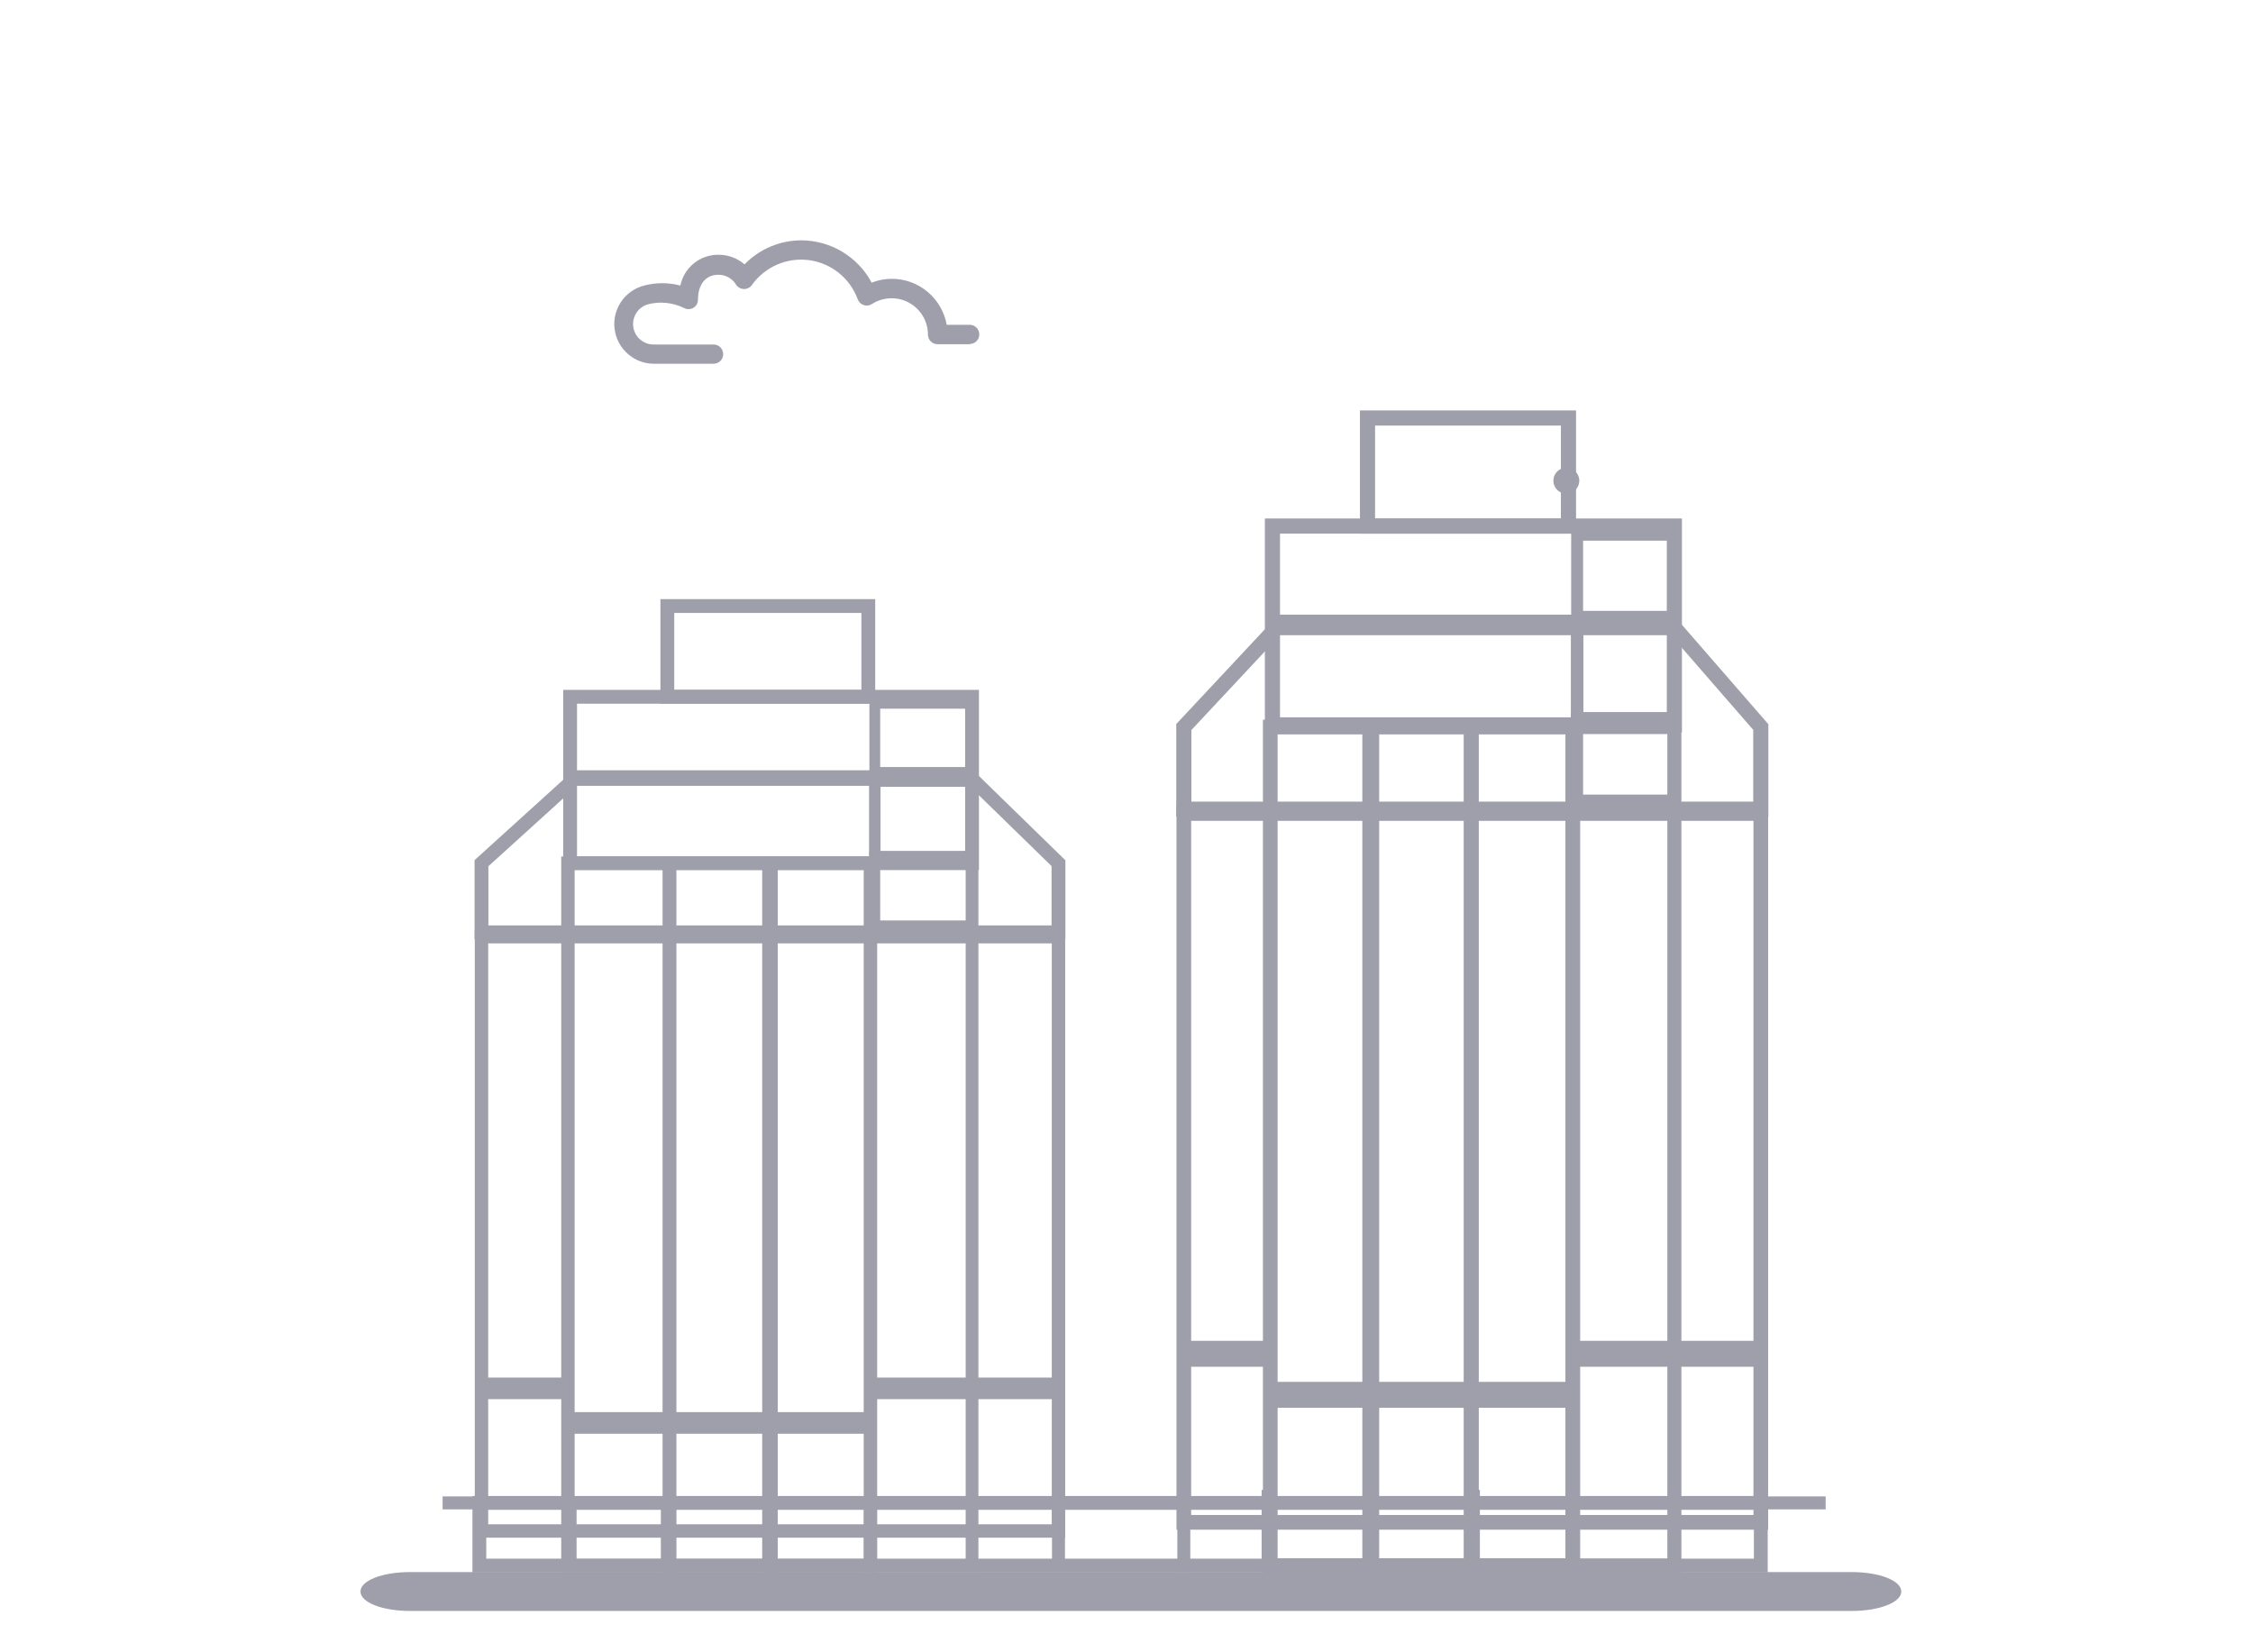<svg width="75" height="55" viewBox="0 0 75 55" fill="none" xmlns="http://www.w3.org/2000/svg">
<mask id="mask0_674_135" style="mask-type:alpha" maskUnits="userSpaceOnUse" x="0" y="0" width="75" height="55">
<rect width="75" height="55" fill="#D9D9D9"/>
</mask>
<g mask="url(#mask0_674_135)">
<path d="M52.141 16.432C52.38 16.432 52.573 16.239 52.573 16C52.573 15.762 52.38 15.569 52.141 15.569C51.903 15.569 51.71 15.762 51.71 16C51.71 16.239 51.903 16.432 52.141 16.432Z" fill="#9E9FAA"/>
<path fill-rule="evenodd" clip-rule="evenodd" d="M12 52.976C12 52.617 12.719 52.329 13.655 52.329H61.637C62.572 52.329 63.292 52.617 63.292 52.976C63.292 53.336 62.572 53.624 61.637 53.624H13.655C12.719 53.624 12 53.336 12 52.976Z" fill="#9E9FAA"/>
<path d="M35.236 31.179H16.028V50.962H35.236V31.179Z" stroke="#9E9FAA" stroke-width="0.446" stroke-miterlimit="10"/>
<path d="M16.028 28.733V31.035H35.236V28.733L32.358 25.928H19.122L16.028 28.733Z" stroke="#9E9FAA" stroke-width="0.46" stroke-miterlimit="10"/>
<path d="M39.408 24.201V26.935H58.615V24.201L55.738 20.892H42.502L39.408 24.201Z" stroke="#9E9FAA" stroke-width="0.504" stroke-miterlimit="10"/>
<path d="M58.615 27.079H39.408V50.674H58.615V27.079Z" stroke="#9E9FAA" stroke-width="0.489" stroke-miterlimit="10"/>
<path d="M22.287 28.733H18.906V52.113H22.287V28.733Z" stroke="#9E9FAA" stroke-width="0.446" stroke-miterlimit="10"/>
<path d="M25.668 28.733H22.287V52.113H25.668V28.733Z" stroke="#9E9FAA" stroke-width="0.446" stroke-miterlimit="10"/>
<path d="M28.977 28.733H25.596V52.113H28.977V28.733Z" stroke="#9E9FAA" stroke-width="0.446" stroke-miterlimit="10"/>
<path d="M45.667 24.201H42.286V52.113H45.667V24.201Z" stroke="#9E9FAA" stroke-width="0.489" stroke-miterlimit="10"/>
<path d="M48.976 24.201H45.595V52.113H48.976V24.201Z" stroke="#9E9FAA" stroke-width="0.489" stroke-miterlimit="10"/>
<path d="M52.357 24.201H48.976V52.113H52.357V24.201Z" stroke="#9E9FAA" stroke-width="0.489" stroke-miterlimit="10"/>
<path d="M58.615 50.027H15.957V52.113H58.615V50.027Z" stroke="#9E9FAA" stroke-width="0.46" stroke-miterlimit="10"/>
<path d="M28.905 47.005H18.978V47.725H28.905V47.005Z" fill="#9E9FAA"/>
<path d="M35.092 45.855H28.833V46.574H35.092V45.855Z" fill="#9E9FAA"/>
<path d="M19.05 45.855H16.028V46.574H19.05V45.855Z" fill="#9E9FAA"/>
<path d="M32.358 23.194H18.978V28.733H32.358V23.194Z" stroke="#9E9FAA" stroke-width="0.46" stroke-miterlimit="10"/>
<path d="M28.905 20.173H22.215V23.194H28.905V20.173Z" stroke="#9E9FAA" stroke-width="0.46" stroke-miterlimit="10"/>
<path d="M32.358 26H29.121V28.517H32.358V26Z" stroke="#9E9FAA" stroke-width="0.381" stroke-miterlimit="10"/>
<path d="M32.358 28.517H29.121V30.819H32.358V28.517Z" stroke="#9E9FAA" stroke-width="0.36" stroke-miterlimit="10"/>
<path d="M32.358 23.41H29.121V25.712H32.358V23.41Z" stroke="#9E9FAA" stroke-width="0.36" stroke-miterlimit="10"/>
<path d="M60.774 49.811H14.734V50.243H60.774V49.811Z" fill="#9E9FAA"/>
<path d="M32.358 28.733H28.977V52.113H32.358V28.733Z" stroke="#9E9FAA" stroke-width="0.424" stroke-miterlimit="10"/>
<path d="M29.121 25.64H19.194V26.072H29.121V25.64Z" fill="#9E9FAA"/>
<path d="M29.193 50.027H28.761V52.113H29.193V50.027Z" fill="#9E9FAA"/>
<path d="M25.884 50.027H25.38V52.113H25.884V50.027Z" fill="#9E9FAA"/>
<path d="M35.452 50.027H35.02V52.113H35.452V50.027Z" fill="#9E9FAA"/>
<path d="M22.503 50.027H21.999V52.113H22.503V50.027Z" fill="#9E9FAA"/>
<path d="M19.194 50.027H18.762V52.113H19.194V50.027Z" fill="#9E9FAA"/>
<path d="M52.213 45.998H42.286V46.861H52.213V45.998Z" fill="#9E9FAA"/>
<path d="M58.472 44.632H52.213V45.495H58.472V44.632Z" fill="#9E9FAA"/>
<path d="M42.429 44.632H39.408V45.495H42.429V44.632Z" fill="#9E9FAA"/>
<path d="M55.738 17.511H42.358V24.129H55.738V17.511Z" stroke="#9E9FAA" stroke-width="0.504" stroke-miterlimit="10"/>
<path d="M52.213 13.914H45.523V17.511H52.213V13.914Z" stroke="#9E9FAA" stroke-width="0.504" stroke-miterlimit="10"/>
<path d="M55.738 20.892H52.501V23.913H55.738V20.892Z" stroke="#9E9FAA" stroke-width="0.417" stroke-miterlimit="10"/>
<path d="M55.738 23.913H52.501V26.647H55.738V23.913Z" stroke="#9E9FAA" stroke-width="0.396" stroke-miterlimit="10"/>
<path d="M55.738 17.799H52.501V20.532H55.738V17.799Z" stroke="#9E9FAA" stroke-width="0.396" stroke-miterlimit="10"/>
<path d="M55.738 24.201H52.357V52.113H55.738V24.201Z" stroke="#9E9FAA" stroke-width="0.468" stroke-miterlimit="10"/>
<path d="M52.501 20.46H42.574V21.036H52.501V20.46Z" fill="#9E9FAA"/>
<path d="M52.573 49.595H52.141V52.113H52.573V49.595Z" fill="#9E9FAA"/>
<path d="M49.264 49.595H48.832V52.113H49.264V49.595Z" fill="#9E9FAA"/>
<path d="M39.624 49.811H39.192V52.329H39.624V49.811Z" fill="#9E9FAA"/>
<path d="M45.883 49.595H45.451V52.113H45.883V49.595Z" fill="#9E9FAA"/>
<path d="M42.502 49.595H41.998V52.113H42.502V49.595Z" fill="#9E9FAA"/>
<path d="M32.28 11.458H31.21C31.126 11.458 31.044 11.424 30.984 11.364C30.924 11.304 30.89 11.223 30.89 11.138C30.89 10.921 30.832 10.707 30.721 10.521C30.61 10.334 30.451 10.181 30.26 10.076C30.07 9.972 29.855 9.921 29.638 9.929C29.421 9.937 29.21 10.002 29.027 10.12C28.987 10.146 28.941 10.162 28.893 10.168C28.846 10.175 28.797 10.17 28.752 10.155C28.706 10.14 28.665 10.114 28.631 10.081C28.596 10.048 28.57 10.008 28.553 9.963C28.428 9.619 28.211 9.316 27.926 9.086C27.641 8.857 27.299 8.709 26.936 8.66C26.574 8.611 26.204 8.662 25.869 8.808C25.533 8.953 25.243 9.187 25.031 9.486C25 9.529 24.959 9.564 24.912 9.587C24.864 9.611 24.812 9.622 24.759 9.62C24.706 9.618 24.654 9.603 24.608 9.576C24.562 9.55 24.524 9.512 24.497 9.466C24.435 9.367 24.349 9.286 24.247 9.23C24.145 9.174 24.03 9.145 23.914 9.146C23.491 9.146 23.235 9.466 23.235 9.975C23.235 10.03 23.221 10.084 23.194 10.132C23.167 10.179 23.128 10.219 23.081 10.248C23.033 10.276 22.977 10.29 22.921 10.29C22.865 10.29 22.81 10.276 22.761 10.248C22.395 10.07 21.978 10.027 21.583 10.126C21.423 10.168 21.283 10.267 21.191 10.405C21.098 10.542 21.059 10.708 21.08 10.873C21.101 11.037 21.181 11.188 21.306 11.297C21.43 11.407 21.59 11.467 21.756 11.467H23.754C23.839 11.467 23.92 11.501 23.98 11.561C24.04 11.621 24.074 11.703 24.074 11.788C24.074 11.873 24.04 11.954 23.98 12.014C23.92 12.074 23.839 12.108 23.754 12.108H21.762C21.441 12.106 21.131 11.987 20.892 11.773C20.652 11.559 20.498 11.266 20.459 10.947C20.419 10.628 20.498 10.306 20.678 10.041C20.86 9.775 21.131 9.585 21.442 9.505C21.838 9.401 22.253 9.401 22.649 9.505C22.709 9.211 22.87 8.948 23.104 8.761C23.338 8.573 23.63 8.474 23.93 8.48C24.244 8.481 24.547 8.595 24.785 8.8C25.03 8.547 25.325 8.346 25.65 8.208C25.975 8.071 26.324 8 26.677 8C27.158 8.002 27.629 8.134 28.041 8.382C28.453 8.63 28.79 8.985 29.017 9.409C29.231 9.323 29.459 9.28 29.69 9.281C30.125 9.281 30.546 9.435 30.88 9.715C31.213 9.995 31.438 10.383 31.515 10.811H32.28C32.365 10.811 32.446 10.845 32.506 10.905C32.566 10.965 32.6 11.046 32.6 11.131C32.6 11.216 32.566 11.298 32.506 11.358C32.446 11.418 32.365 11.451 32.28 11.451V11.458Z" fill="#9E9FAA"/>
</g>
</svg>
